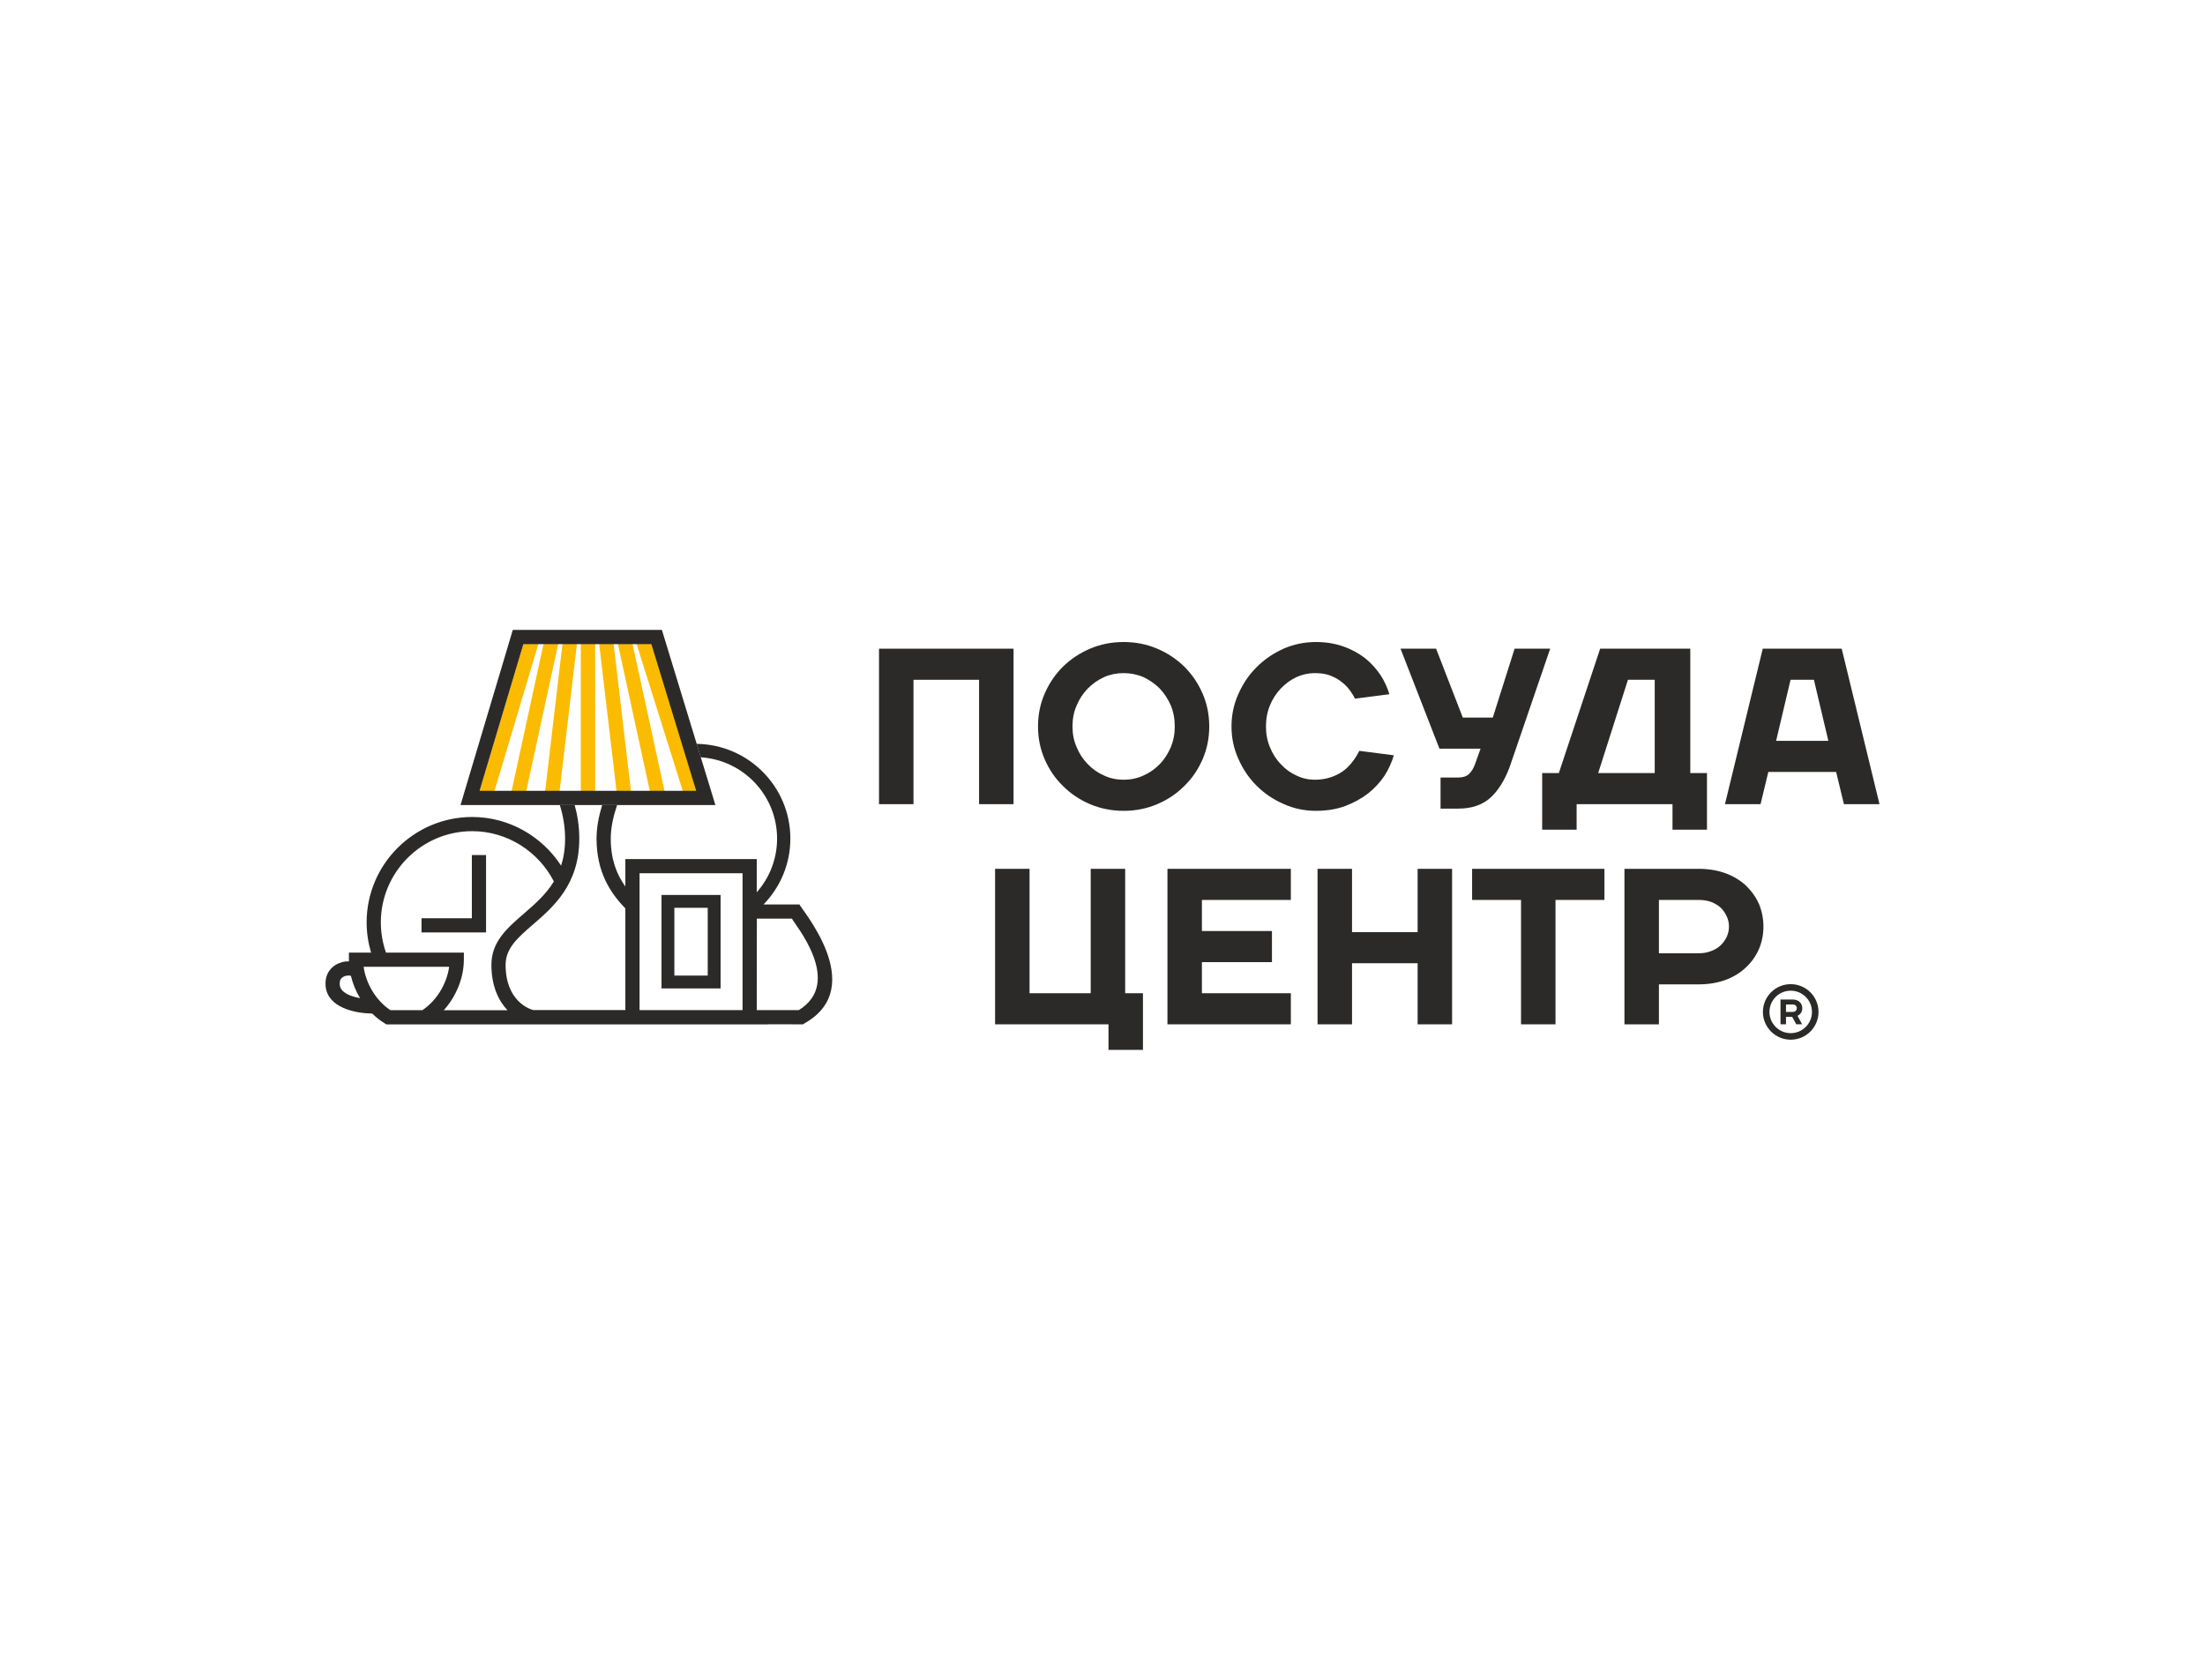 <?xml version="1.0" encoding="UTF-8"?> <svg xmlns="http://www.w3.org/2000/svg" width="210" height="160" viewBox="0 0 210 160" fill="none"><path d="M170.544 99.031C169.084 99.031 167.896 97.844 167.896 96.385C167.896 94.927 169.084 93.74 170.544 93.74C172.004 93.74 173.192 94.927 173.192 96.385C173.192 97.844 172.004 99.031 170.544 99.031ZM170.544 94.362C169.428 94.362 168.519 95.27 168.519 96.385C168.519 97.501 169.428 98.408 170.544 98.408C171.661 98.408 172.569 97.501 172.569 96.385C172.569 95.27 171.661 94.362 170.544 94.362Z" fill="#2B2A29"></path><path d="M170.094 97.565H169.571V95.205H170.735C170.874 95.205 171.002 95.226 171.113 95.266C171.225 95.31 171.323 95.367 171.4 95.441C171.478 95.516 171.539 95.603 171.583 95.704C171.627 95.805 171.647 95.913 171.647 96.031C171.647 96.102 171.64 96.163 171.627 96.221C171.613 96.277 171.596 96.331 171.576 96.379C171.552 96.425 171.529 96.466 171.502 96.503C171.475 96.541 171.448 96.574 171.417 96.601C171.35 96.665 171.275 96.719 171.191 96.756L171.63 97.565H171.073C171.009 97.444 170.945 97.326 170.881 97.211C170.817 97.097 170.749 96.979 170.685 96.857H170.094L170.094 97.565ZM171.019 96.284C171.09 96.217 171.124 96.132 171.124 96.031C171.124 95.93 171.09 95.846 171.019 95.778C170.948 95.711 170.854 95.677 170.735 95.677H170.094V96.385H170.735C170.854 96.385 170.948 96.352 171.019 96.284Z" fill="#2B2A29"></path><path d="M96.528 61.787V76.597H93.246V64.749H86.998V76.597H83.716V61.787H96.528Z" fill="#2B2A29"></path><path d="M102.544 71.181C102.798 71.794 103.158 72.344 103.603 72.789C104.048 73.254 104.556 73.614 105.149 73.868C105.721 74.143 106.356 74.27 107.013 74.27C107.669 74.27 108.304 74.143 108.898 73.868C109.469 73.614 109.999 73.254 110.444 72.789C110.888 72.344 111.227 71.794 111.502 71.181C111.756 70.567 111.883 69.911 111.883 69.192C111.883 68.472 111.756 67.795 111.502 67.182C111.227 66.568 110.888 66.04 110.444 65.574C109.999 65.129 109.469 64.77 108.898 64.495C108.304 64.241 107.669 64.114 107.013 64.114C106.356 64.114 105.721 64.241 105.149 64.495C104.556 64.77 104.048 65.129 103.603 65.574C103.158 66.04 102.798 66.568 102.544 67.182C102.269 67.795 102.142 68.472 102.142 69.192C102.142 69.911 102.269 70.567 102.544 71.181ZM114.531 72.323C114.107 73.297 113.535 74.143 112.794 74.862C112.053 75.603 111.206 76.174 110.21 76.597C109.215 77.02 108.156 77.232 107.013 77.232C105.869 77.232 104.81 77.02 103.815 76.597C102.819 76.174 101.972 75.603 101.231 74.862C100.49 74.143 99.918 73.297 99.494 72.323C99.071 71.35 98.859 70.313 98.859 69.192C98.859 68.07 99.071 67.034 99.494 66.061C99.918 65.087 100.49 64.241 101.231 63.501C101.972 62.781 102.819 62.21 103.815 61.787C104.81 61.363 105.869 61.152 107.013 61.152C108.156 61.152 109.215 61.363 110.21 61.787C111.206 62.21 112.053 62.781 112.794 63.501C113.535 64.241 114.107 65.087 114.531 66.061C114.954 67.034 115.166 68.07 115.166 69.192C115.166 70.313 114.954 71.35 114.531 72.323Z" fill="#2B2A29"></path><path d="M122.241 76.576C121.267 76.153 120.42 75.581 119.679 74.841C118.938 74.101 118.366 73.254 117.942 72.281C117.497 71.308 117.286 70.271 117.286 69.192C117.286 68.113 117.497 67.076 117.942 66.103C118.366 65.129 118.938 64.283 119.679 63.543C120.42 62.802 121.267 62.231 122.241 61.787C123.215 61.363 124.253 61.152 125.333 61.152C126.286 61.152 127.155 61.3 127.938 61.575C128.722 61.85 129.399 62.231 129.992 62.675C130.564 63.141 131.051 63.67 131.454 64.262C131.856 64.876 132.131 65.489 132.322 66.124L129.039 66.547C128.891 66.23 128.7 65.934 128.468 65.637C128.235 65.341 127.959 65.087 127.642 64.855C127.324 64.622 126.985 64.453 126.583 64.305C126.18 64.177 125.736 64.114 125.227 64.114C124.613 64.114 124.041 64.241 123.47 64.495C122.898 64.77 122.411 65.129 121.987 65.574C121.543 66.039 121.203 66.568 120.949 67.182C120.695 67.795 120.568 68.472 120.568 69.192C120.568 69.911 120.695 70.567 120.949 71.181C121.203 71.794 121.543 72.344 121.987 72.789C122.411 73.254 122.898 73.614 123.47 73.868C124.041 74.143 124.613 74.27 125.227 74.27C125.778 74.27 126.286 74.185 126.731 74.037C127.176 73.889 127.557 73.698 127.917 73.445C128.256 73.191 128.552 72.894 128.806 72.556C129.061 72.239 129.272 71.879 129.463 71.519L132.745 71.942C132.555 72.598 132.258 73.254 131.856 73.889C131.432 74.524 130.903 75.095 130.289 75.581C129.653 76.068 128.912 76.47 128.086 76.787C127.26 77.084 126.328 77.232 125.333 77.232C124.253 77.232 123.215 77.02 122.241 76.576Z" fill="#2B2A29"></path><path d="M141.917 76.005C141.155 76.682 140.139 77.02 138.889 77.02H137.195V74.058H138.889C139.313 74.058 139.651 73.952 139.884 73.741C140.117 73.529 140.329 73.212 140.477 72.789L141.007 71.308H137.089L133.383 61.787H136.771L139.313 68.346H142.172L144.248 61.787H147.637L143.76 73.106C143.273 74.375 142.659 75.349 141.917 76.005Z" fill="#2B2A29"></path><path d="M152.208 73.635H157.592V64.749H155.043L152.208 73.635ZM150.155 79.03H146.873V73.635H148.461L152.396 61.786H160.98V73.635H162.568V79.03H159.286V76.597H150.156L150.155 79.03Z" fill="#2B2A29"></path><path d="M174.129 70.567L172.753 64.749H170.529L169.153 70.567H174.129ZM175.4 61.787L179 76.597H175.612L174.87 73.529H168.411L167.67 76.597H164.282L167.882 61.787H175.4Z" fill="#2B2A29"></path><path d="M103.877 82.756V94.605H98.052V82.756H94.77V97.567H105.571V100H108.853V94.605H107.159V82.756H103.877Z" fill="#2B2A29"></path><path d="M122.938 97.567H111.185V82.756H122.938V85.719H114.467V88.68H121.138V91.643H114.467V94.605H122.938V97.567Z" fill="#2B2A29"></path><path d="M128.764 82.756V88.786H135.011V82.756H138.294V97.567H135.011V91.748H128.764V97.567H125.481V82.756H128.764Z" fill="#2B2A29"></path><path d="M140.201 82.756H152.802V85.718H148.143V97.567H144.86V85.718H140.201V82.756Z" fill="#2B2A29"></path><path d="M164.451 87.284C164.303 86.967 164.112 86.692 163.879 86.459C163.625 86.226 163.329 86.057 162.969 85.909C162.609 85.782 162.227 85.719 161.804 85.719H157.992V90.796H161.804C162.227 90.796 162.609 90.733 162.969 90.585C163.329 90.458 163.625 90.267 163.879 90.035C164.112 89.802 164.303 89.548 164.451 89.231C164.599 88.913 164.663 88.596 164.663 88.257C164.663 87.919 164.599 87.602 164.451 87.284ZM167.522 90.394C167.225 91.072 166.802 91.664 166.272 92.151C165.743 92.658 165.086 93.06 164.345 93.335C163.583 93.61 162.736 93.759 161.804 93.759H157.992V97.567H154.709V82.756H161.804C162.736 82.756 163.583 82.905 164.345 83.18C165.086 83.454 165.743 83.857 166.272 84.343C166.802 84.851 167.225 85.443 167.522 86.099C167.797 86.776 167.946 87.496 167.946 88.257C167.946 89.019 167.797 89.739 167.522 90.394Z" fill="#2B2A29"></path><path d="M60.598 61.25L65.035 75.365H66.414L64.609 69.455L62.03 61.25H60.598Z" fill="#FBBB00"></path><path d="M58.828 61.25L61.893 75.365H63.291L60.225 61.25H58.828Z" fill="#FBBB00"></path><path d="M57.055 61.25L58.717 75.365H60.092L58.43 61.25H57.055Z" fill="#FBBB00"></path><path d="M55.316 61.25V75.365H56.681V61.25H55.316Z" fill="#FBBB00"></path><path d="M53.579 61.25L51.917 75.365H53.293L54.955 61.25H53.579Z" fill="#FBBB00"></path><path d="M51.784 61.25L48.719 75.365H50.116L53.181 61.25H51.784Z" fill="#FBBB00"></path><path d="M49.877 61.25L45.663 75.365H47.089L51.302 61.25H49.877Z" fill="#FBBB00"></path><path d="M68.132 76.679H43.859L48.838 60H63.038L68.132 76.679ZM45.673 75.328H66.306L62.036 61.351H49.846L45.673 75.328Z" fill="#2B2A29"></path><path d="M46.291 81.442H44.939V87.463H40.146V88.814H46.291V81.442Z" fill="#2B2A29"></path><path d="M63.001 94.147H68.628V85.245H63.001V94.147ZM64.225 86.468H67.403V92.924H64.225V86.468Z" fill="#2B2A29"></path><path d="M76.15 86.151H72.716C74.296 84.526 75.273 82.314 75.273 79.874C75.273 74.934 71.278 70.911 66.347 70.854L66.738 72.133C70.79 72.389 74.008 75.763 74.008 79.874C74.008 81.834 73.275 83.625 72.071 84.992V81.825H59.557V84.439C58.736 83.291 58.167 81.87 58.167 79.875C58.167 78.8 58.422 77.721 58.773 76.679H57.351C57.034 77.704 56.815 78.773 56.815 79.875C56.815 83.046 58.102 85.028 59.557 86.526V96.206H50.773C50.395 96.102 48.153 95.336 48.153 91.898C48.153 90.316 49.306 89.318 50.765 88.055C52.728 86.357 55.17 84.244 55.17 79.875C55.17 78.711 55.001 77.652 54.731 76.679H53.316C53.621 77.651 53.818 78.711 53.818 79.875C53.818 80.863 53.678 81.71 53.438 82.454C51.645 79.688 48.507 77.818 44.971 77.818C39.427 77.818 34.917 82.324 34.917 87.862C34.917 88.853 35.072 89.832 35.341 90.737H33.228L33.231 91.415C33.231 91.466 33.235 91.518 33.237 91.57C32.989 91.565 32.738 91.598 32.51 91.666C31.702 91.903 30.885 92.626 31.013 93.946C31.21 95.971 33.792 96.523 35.444 96.537C35.809 96.895 36.208 97.213 36.64 97.475L36.801 97.572H37.16V97.574H73.182V97.564L76.482 97.567L76.65 97.456C82.803 93.958 76.144 86.427 76.15 86.151ZM60.91 83.176H70.719V96.216H60.91V83.176ZM36.27 87.862C36.27 83.069 40.173 79.169 44.97 79.169C48.349 79.169 51.308 81.14 52.749 83.959C51.99 85.207 50.926 86.129 49.88 87.034C48.296 88.404 46.801 89.698 46.801 91.898C46.801 93.943 47.489 95.331 48.33 96.223H42.265C43.442 94.918 44.17 93.157 44.177 91.415L44.179 90.737H36.761C36.449 89.842 36.27 88.861 36.27 87.862ZM33.414 92.922C33.405 92.91 33.397 92.9 33.388 92.884L33.403 92.876C33.407 92.891 33.41 92.906 33.414 92.922ZM32.359 93.815C32.313 93.337 32.513 93.155 32.668 93.06C32.949 92.886 33.295 92.903 33.421 92.951C33.598 93.694 33.895 94.413 34.291 95.072C33.389 94.912 32.431 94.553 32.359 93.815ZM34.631 92.088H42.776C42.552 93.721 41.569 95.333 40.222 96.221H37.186C35.838 95.333 34.855 93.721 34.631 92.088ZM76.073 96.216H72.081V96.223H72.071L72.081 87.502H75.425C75.67 88.04 80.39 93.558 76.073 96.216Z" fill="#2B2A29"></path></svg> 